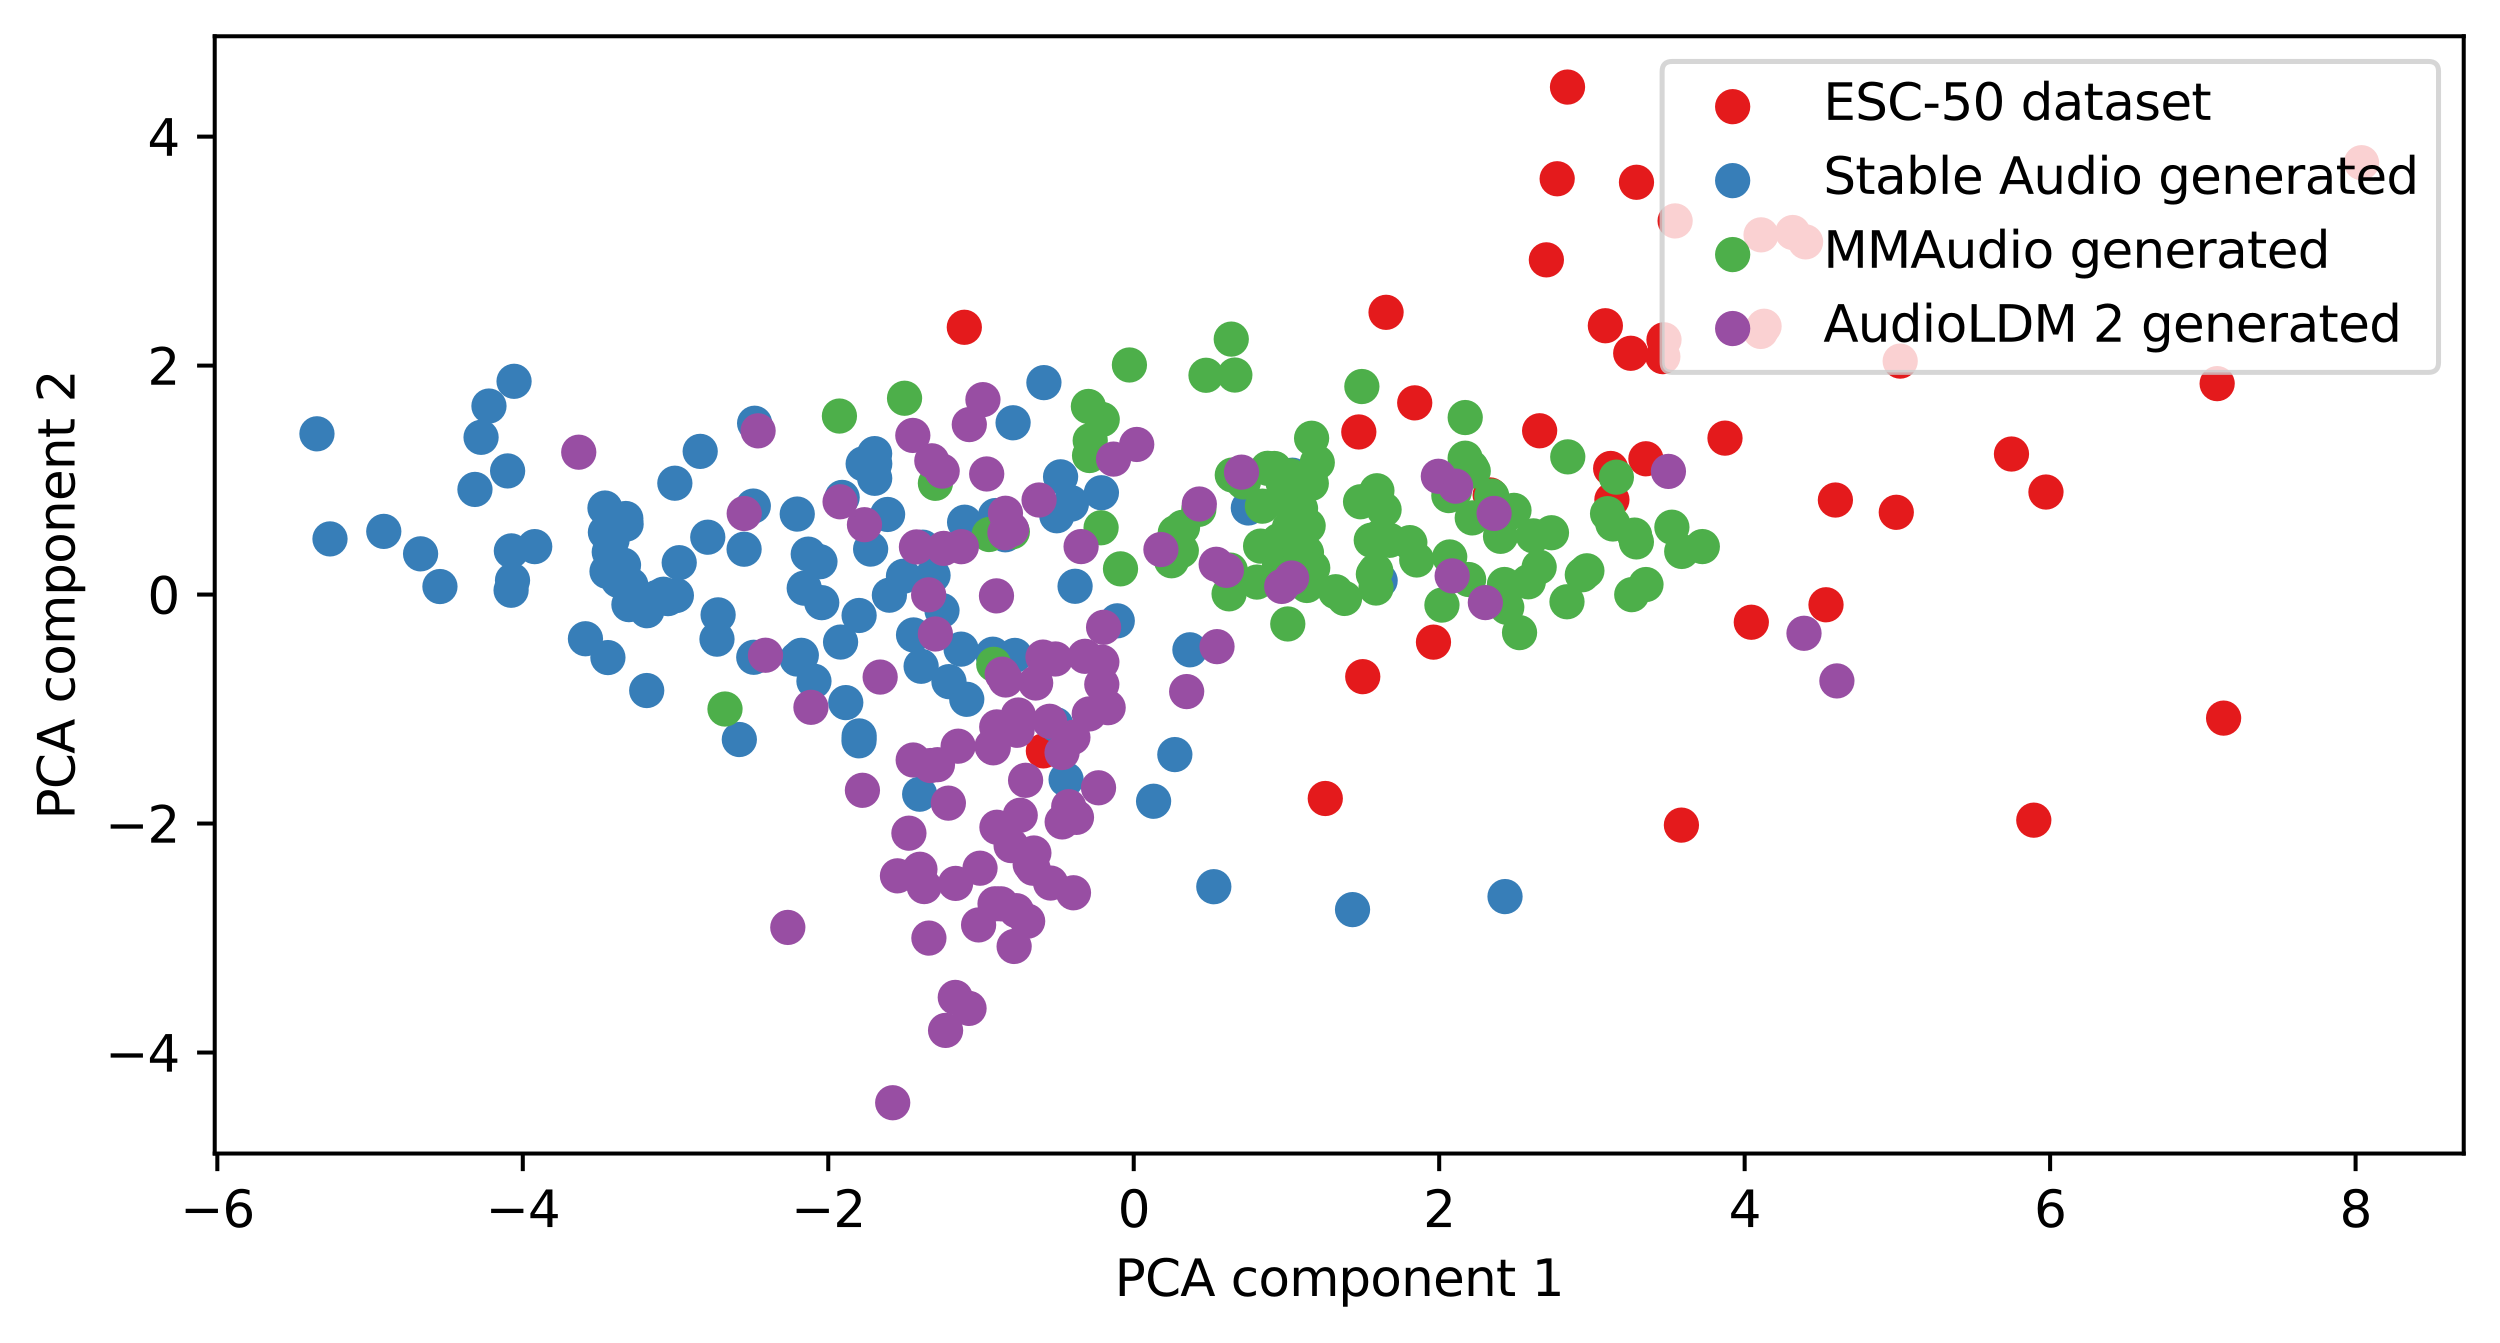 <?xml version="1.0" encoding="utf-8" standalone="no"?>
<!DOCTYPE svg PUBLIC "-//W3C//DTD SVG 1.1//EN"
  "http://www.w3.org/Graphics/SVG/1.1/DTD/svg11.dtd">
<svg xmlns:xlink="http://www.w3.org/1999/xlink" width="496.22pt" height="266.516pt" viewBox="0 0 496.22 266.516" xmlns="http://www.w3.org/2000/svg" version="1.1">
 <defs>
  <style type="text/css">*{stroke-linejoin: round; stroke-linecap: butt}</style>
 </defs>
 <g id="figure_1">
  <g id="patch_1">
   <path d="M 0 266.516 
L 496.22 266.516 
L 496.22 0 
L 0 0 
z
" style="fill: #ffffff"/>
  </g>
  <g id="axes_1">
   <g id="patch_2">
    <path d="M 42.62 228.96 
L 489.02 228.96 
L 489.02 7.2 
L 42.62 7.2 
z
" style="fill: #ffffff"/>
   </g>
   <g id="PathCollection_1">
    <defs>
     <path id="mb8f0012e7d" d="M 0 3 
C 0.796 3 1.559 2.684 2.121 2.121 
C 2.684 1.559 3 0.796 3 0 
C 3 -0.796 2.684 -1.559 2.121 -2.121 
C 1.559 -2.684 0.796 -3 0 -3 
C -0.796 -3 -1.559 -2.684 -2.121 -2.121 
C -2.684 -1.559 -3 -0.796 -3 0 
C -3 0.796 -2.684 1.559 -2.121 2.121 
C -1.559 2.684 -0.796 3 0 3 
z
" style="stroke: #e41a1c"/>
    </defs>
    <g clip-path="url(#pe6e026501a)">
     <use xlink:href="#mb8f0012e7d" x="319.944" y="99.189" style="fill: #e41a1c; stroke: #e41a1c"/>
     <use xlink:href="#mb8f0012e7d" x="324.821" y="36.179" style="fill: #e41a1c; stroke: #e41a1c"/>
     <use xlink:href="#mb8f0012e7d" x="309.079" y="35.483" style="fill: #e41a1c; stroke: #e41a1c"/>
     <use xlink:href="#mb8f0012e7d" x="311.131" y="17.28" style="fill: #e41a1c; stroke: #e41a1c"/>
     <use xlink:href="#mb8f0012e7d" x="305.598" y="85.502" style="fill: #e41a1c; stroke: #e41a1c"/>
     <use xlink:href="#mb8f0012e7d" x="332.49" y="43.849" style="fill: #e41a1c; stroke: #e41a1c"/>
     <use xlink:href="#mb8f0012e7d" x="333.74" y="163.775" style="fill: #e41a1c; stroke: #e41a1c"/>
     <use xlink:href="#mb8f0012e7d" x="191.405" y="64.962" style="fill: #e41a1c; stroke: #e41a1c"/>
     <use xlink:href="#mb8f0012e7d" x="349.482" y="65.787" style="fill: #e41a1c; stroke: #e41a1c"/>
     <use xlink:href="#mb8f0012e7d" x="295.782" y="98.24" style="fill: #e41a1c; stroke: #e41a1c"/>
     <use xlink:href="#mb8f0012e7d" x="350.146" y="64.756" style="fill: #e41a1c; stroke: #e41a1c"/>
     <use xlink:href="#mb8f0012e7d" x="326.692" y="91.062" style="fill: #e41a1c; stroke: #e41a1c"/>
     <use xlink:href="#mb8f0012e7d" x="323.678" y="70.122" style="fill: #e41a1c; stroke: #e41a1c"/>
     <use xlink:href="#mb8f0012e7d" x="330.056" y="70.792" style="fill: #e41a1c; stroke: #e41a1c"/>
     <use xlink:href="#mb8f0012e7d" x="330.281" y="67.449" style="fill: #e41a1c; stroke: #e41a1c"/>
     <use xlink:href="#mb8f0012e7d" x="318.645" y="64.655" style="fill: #e41a1c; stroke: #e41a1c"/>
     <use xlink:href="#mb8f0012e7d" x="347.613" y="123.507" style="fill: #e41a1c; stroke: #e41a1c"/>
     <use xlink:href="#mb8f0012e7d" x="342.391" y="86.964" style="fill: #e41a1c; stroke: #e41a1c"/>
     <use xlink:href="#mb8f0012e7d" x="362.441" y="120.038" style="fill: #e41a1c; stroke: #e41a1c"/>
     <use xlink:href="#mb8f0012e7d" x="364.303" y="99.25" style="fill: #e41a1c; stroke: #e41a1c"/>
     <use xlink:href="#mb8f0012e7d" x="441.358" y="142.537" style="fill: #e41a1c; stroke: #e41a1c"/>
     <use xlink:href="#mb8f0012e7d" x="376.39" y="101.684" style="fill: #e41a1c; stroke: #e41a1c"/>
     <use xlink:href="#mb8f0012e7d" x="403.682" y="162.793" style="fill: #e41a1c; stroke: #e41a1c"/>
     <use xlink:href="#mb8f0012e7d" x="399.254" y="90.119" style="fill: #e41a1c; stroke: #e41a1c"/>
     <use xlink:href="#mb8f0012e7d" x="319.697" y="92.984" style="fill: #e41a1c; stroke: #e41a1c"/>
     <use xlink:href="#mb8f0012e7d" x="284.527" y="127.458" style="fill: #e41a1c; stroke: #e41a1c"/>
     <use xlink:href="#mb8f0012e7d" x="468.729" y="32.294" style="fill: #e41a1c; stroke: #e41a1c"/>
     <use xlink:href="#mb8f0012e7d" x="377.165" y="71.674" style="fill: #e41a1c; stroke: #e41a1c"/>
     <use xlink:href="#mb8f0012e7d" x="263.053" y="158.491" style="fill: #e41a1c; stroke: #e41a1c"/>
     <use xlink:href="#mb8f0012e7d" x="269.707" y="85.739" style="fill: #e41a1c; stroke: #e41a1c"/>
     <use xlink:href="#mb8f0012e7d" x="306.936" y="51.578" style="fill: #e41a1c; stroke: #e41a1c"/>
     <use xlink:href="#mb8f0012e7d" x="275.115" y="61.992" style="fill: #e41a1c; stroke: #e41a1c"/>
     <use xlink:href="#mb8f0012e7d" x="207.098" y="149.043" style="fill: #e41a1c; stroke: #e41a1c"/>
     <use xlink:href="#mb8f0012e7d" x="280.805" y="79.964" style="fill: #e41a1c; stroke: #e41a1c"/>
     <use xlink:href="#mb8f0012e7d" x="358.383" y="48.011" style="fill: #e41a1c; stroke: #e41a1c"/>
     <use xlink:href="#mb8f0012e7d" x="406.098" y="97.664" style="fill: #e41a1c; stroke: #e41a1c"/>
     <use xlink:href="#mb8f0012e7d" x="440.077" y="76.146" style="fill: #e41a1c; stroke: #e41a1c"/>
     <use xlink:href="#mb8f0012e7d" x="349.548" y="46.616" style="fill: #e41a1c; stroke: #e41a1c"/>
     <use xlink:href="#mb8f0012e7d" x="355.834" y="46.15" style="fill: #e41a1c; stroke: #e41a1c"/>
     <use xlink:href="#mb8f0012e7d" x="270.489" y="134.308" style="fill: #e41a1c; stroke: #e41a1c"/>
    </g>
   </g>
   <g id="PathCollection_2">
    <defs>
     <path id="mdf8a944164" d="M 0 3 
C 0.796 3 1.559 2.684 2.121 2.121 
C 2.684 1.559 3 0.796 3 0 
C 3 -0.796 2.684 -1.559 2.121 -2.121 
C 1.559 -2.684 0.796 -3 0 -3 
C -0.796 -3 -1.559 -2.684 -2.121 -2.121 
C -2.684 -1.559 -3 -0.796 -3 0 
C -3 0.796 -2.684 1.559 -2.121 2.121 
C -1.559 2.684 -0.796 3 0 3 
z
" style="stroke: #377eb8"/>
    </defs>
    <g clip-path="url(#pe6e026501a)">
     <use xlink:href="#mdf8a944164" x="247.78" y="100.824" style="fill: #377eb8; stroke: #377eb8"/>
     <use xlink:href="#mdf8a944164" x="149.52" y="100.45" style="fill: #377eb8; stroke: #377eb8"/>
     <use xlink:href="#mdf8a944164" x="211.606" y="154.722" style="fill: #377eb8; stroke: #377eb8"/>
     <use xlink:href="#mdf8a944164" x="173.625" y="92.062" style="fill: #377eb8; stroke: #377eb8"/>
     <use xlink:href="#mdf8a944164" x="128.365" y="137.063" style="fill: #377eb8; stroke: #377eb8"/>
     <use xlink:href="#mdf8a944164" x="121.473" y="107.229" style="fill: #377eb8; stroke: #377eb8"/>
     <use xlink:href="#mdf8a944164" x="101.5" y="109.344" style="fill: #377eb8; stroke: #377eb8"/>
     <use xlink:href="#mdf8a944164" x="173.615" y="94.939" style="fill: #377eb8; stroke: #377eb8"/>
     <use xlink:href="#mdf8a944164" x="124.273" y="104.038" style="fill: #377eb8; stroke: #377eb8"/>
     <use xlink:href="#mdf8a944164" x="140.484" y="106.628" style="fill: #377eb8; stroke: #377eb8"/>
     <use xlink:href="#mdf8a944164" x="209.558" y="143.825" style="fill: #377eb8; stroke: #377eb8"/>
     <use xlink:href="#mdf8a944164" x="116.203" y="126.785" style="fill: #377eb8; stroke: #377eb8"/>
     <use xlink:href="#mdf8a944164" x="233.19" y="149.775" style="fill: #377eb8; stroke: #377eb8"/>
     <use xlink:href="#mdf8a944164" x="173.602" y="90.038" style="fill: #377eb8; stroke: #377eb8"/>
     <use xlink:href="#mdf8a944164" x="240.926" y="175.999" style="fill: #377eb8; stroke: #377eb8"/>
     <use xlink:href="#mdf8a944164" x="134.816" y="111.685" style="fill: #377eb8; stroke: #377eb8"/>
     <use xlink:href="#mdf8a944164" x="122.737" y="115.212" style="fill: #377eb8; stroke: #377eb8"/>
     <use xlink:href="#mdf8a944164" x="123.756" y="112.174" style="fill: #377eb8; stroke: #377eb8"/>
     <use xlink:href="#mdf8a944164" x="133.949" y="95.913" style="fill: #377eb8; stroke: #377eb8"/>
     <use xlink:href="#mdf8a944164" x="172.808" y="108.985" style="fill: #377eb8; stroke: #377eb8"/>
     <use xlink:href="#mdf8a944164" x="120.931" y="109.573" style="fill: #377eb8; stroke: #377eb8"/>
     <use xlink:href="#mdf8a944164" x="120.483" y="113.418" style="fill: #377eb8; stroke: #377eb8"/>
     <use xlink:href="#mdf8a944164" x="65.5" y="106.968" style="fill: #377eb8; stroke: #377eb8"/>
     <use xlink:href="#mdf8a944164" x="124.834" y="120.011" style="fill: #377eb8; stroke: #377eb8"/>
     <use xlink:href="#mdf8a944164" x="94.271" y="97.147" style="fill: #377eb8; stroke: #377eb8"/>
     <use xlink:href="#mdf8a944164" x="197.06" y="129.852" style="fill: #377eb8; stroke: #377eb8"/>
     <use xlink:href="#mdf8a944164" x="201.084" y="83.915" style="fill: #377eb8; stroke: #377eb8"/>
     <use xlink:href="#mdf8a944164" x="120.167" y="105.658" style="fill: #377eb8; stroke: #377eb8"/>
     <use xlink:href="#mdf8a944164" x="176.531" y="118.139" style="fill: #377eb8; stroke: #377eb8"/>
     <use xlink:href="#mdf8a944164" x="185.195" y="114.212" style="fill: #377eb8; stroke: #377eb8"/>
     <use xlink:href="#mdf8a944164" x="167.876" y="139.457" style="fill: #377eb8; stroke: #377eb8"/>
     <use xlink:href="#mdf8a944164" x="207.202" y="75.946" style="fill: #377eb8; stroke: #377eb8"/>
     <use xlink:href="#mdf8a944164" x="138.98" y="89.594" style="fill: #377eb8; stroke: #377eb8"/>
     <use xlink:href="#mdf8a944164" x="158.209" y="130.815" style="fill: #377eb8; stroke: #377eb8"/>
     <use xlink:href="#mdf8a944164" x="191.89" y="138.803" style="fill: #377eb8; stroke: #377eb8"/>
     <use xlink:href="#mdf8a944164" x="120.08" y="100.839" style="fill: #377eb8; stroke: #377eb8"/>
     <use xlink:href="#mdf8a944164" x="273.939" y="115.255" style="fill: #377eb8; stroke: #377eb8"/>
     <use xlink:href="#mdf8a944164" x="134.252" y="118.201" style="fill: #377eb8; stroke: #377eb8"/>
     <use xlink:href="#mdf8a944164" x="101.446" y="117.16" style="fill: #377eb8; stroke: #377eb8"/>
     <use xlink:href="#mdf8a944164" x="166.843" y="127.441" style="fill: #377eb8; stroke: #377eb8"/>
     <use xlink:href="#mdf8a944164" x="130.443" y="118.561" style="fill: #377eb8; stroke: #377eb8"/>
     <use xlink:href="#mdf8a944164" x="218.615" y="97.806" style="fill: #377eb8; stroke: #377eb8"/>
     <use xlink:href="#mdf8a944164" x="210.51" y="94.645" style="fill: #377eb8; stroke: #377eb8"/>
     <use xlink:href="#mdf8a944164" x="102.035" y="75.686" style="fill: #377eb8; stroke: #377eb8"/>
     <use xlink:href="#mdf8a944164" x="170.503" y="147.041" style="fill: #377eb8; stroke: #377eb8"/>
     <use xlink:href="#mdf8a944164" x="212.651" y="100.055" style="fill: #377eb8; stroke: #377eb8"/>
     <use xlink:href="#mdf8a944164" x="163.105" y="119.62" style="fill: #377eb8; stroke: #377eb8"/>
     <use xlink:href="#mdf8a944164" x="132.582" y="118.819" style="fill: #377eb8; stroke: #377eb8"/>
     <use xlink:href="#mdf8a944164" x="149.783" y="84.009" style="fill: #377eb8; stroke: #377eb8"/>
     <use xlink:href="#mdf8a944164" x="97.052" y="80.597" style="fill: #377eb8; stroke: #377eb8"/>
     <use xlink:href="#mdf8a944164" x="186.971" y="121.174" style="fill: #377eb8; stroke: #377eb8"/>
     <use xlink:href="#mdf8a944164" x="221.764" y="123.227" style="fill: #377eb8; stroke: #377eb8"/>
     <use xlink:href="#mdf8a944164" x="125.222" y="116.126" style="fill: #377eb8; stroke: #377eb8"/>
     <use xlink:href="#mdf8a944164" x="170.532" y="146.073" style="fill: #377eb8; stroke: #377eb8"/>
     <use xlink:href="#mdf8a944164" x="162.747" y="111.493" style="fill: #377eb8; stroke: #377eb8"/>
     <use xlink:href="#mdf8a944164" x="131.682" y="117.949" style="fill: #377eb8; stroke: #377eb8"/>
     <use xlink:href="#mdf8a944164" x="142.311" y="126.864" style="fill: #377eb8; stroke: #377eb8"/>
     <use xlink:href="#mdf8a944164" x="159.049" y="130.075" style="fill: #377eb8; stroke: #377eb8"/>
     <use xlink:href="#mdf8a944164" x="146.748" y="146.784" style="fill: #377eb8; stroke: #377eb8"/>
     <use xlink:href="#mdf8a944164" x="83.48" y="109.929" style="fill: #377eb8; stroke: #377eb8"/>
     <use xlink:href="#mdf8a944164" x="176.176" y="102.116" style="fill: #377eb8; stroke: #377eb8"/>
     <use xlink:href="#mdf8a944164" x="191.461" y="103.651" style="fill: #377eb8; stroke: #377eb8"/>
     <use xlink:href="#mdf8a944164" x="106.135" y="108.497" style="fill: #377eb8; stroke: #377eb8"/>
     <use xlink:href="#mdf8a944164" x="170.521" y="122.166" style="fill: #377eb8; stroke: #377eb8"/>
     <use xlink:href="#mdf8a944164" x="228.971" y="159.038" style="fill: #377eb8; stroke: #377eb8"/>
     <use xlink:href="#mdf8a944164" x="179.327" y="114.381" style="fill: #377eb8; stroke: #377eb8"/>
     <use xlink:href="#mdf8a944164" x="160.427" y="109.989" style="fill: #377eb8; stroke: #377eb8"/>
     <use xlink:href="#mdf8a944164" x="120.662" y="130.519" style="fill: #377eb8; stroke: #377eb8"/>
     <use xlink:href="#mdf8a944164" x="201.444" y="130.091" style="fill: #377eb8; stroke: #377eb8"/>
     <use xlink:href="#mdf8a944164" x="199.541" y="106.149" style="fill: #377eb8; stroke: #377eb8"/>
     <use xlink:href="#mdf8a944164" x="190.764" y="128.847" style="fill: #377eb8; stroke: #377eb8"/>
     <use xlink:href="#mdf8a944164" x="159.628" y="116.739" style="fill: #377eb8; stroke: #377eb8"/>
     <use xlink:href="#mdf8a944164" x="212.582" y="99.757" style="fill: #377eb8; stroke: #377eb8"/>
     <use xlink:href="#mdf8a944164" x="100.755" y="93.474" style="fill: #377eb8; stroke: #377eb8"/>
     <use xlink:href="#mdf8a944164" x="256.537" y="94.323" style="fill: #377eb8; stroke: #377eb8"/>
     <use xlink:href="#mdf8a944164" x="236.183" y="128.976" style="fill: #377eb8; stroke: #377eb8"/>
     <use xlink:href="#mdf8a944164" x="147.693" y="109.011" style="fill: #377eb8; stroke: #377eb8"/>
     <use xlink:href="#mdf8a944164" x="95.485" y="86.805" style="fill: #377eb8; stroke: #377eb8"/>
     <use xlink:href="#mdf8a944164" x="181.327" y="126.029" style="fill: #377eb8; stroke: #377eb8"/>
     <use xlink:href="#mdf8a944164" x="149.611" y="130.463" style="fill: #377eb8; stroke: #377eb8"/>
     <use xlink:href="#mdf8a944164" x="188.353" y="135.297" style="fill: #377eb8; stroke: #377eb8"/>
     <use xlink:href="#mdf8a944164" x="268.462" y="180.547" style="fill: #377eb8; stroke: #377eb8"/>
     <use xlink:href="#mdf8a944164" x="209.765" y="102.372" style="fill: #377eb8; stroke: #377eb8"/>
     <use xlink:href="#mdf8a944164" x="182.543" y="157.64" style="fill: #377eb8; stroke: #377eb8"/>
     <use xlink:href="#mdf8a944164" x="182.83" y="132.249" style="fill: #377eb8; stroke: #377eb8"/>
     <use xlink:href="#mdf8a944164" x="128.412" y="121.216" style="fill: #377eb8; stroke: #377eb8"/>
     <use xlink:href="#mdf8a944164" x="101.729" y="115.202" style="fill: #377eb8; stroke: #377eb8"/>
     <use xlink:href="#mdf8a944164" x="142.536" y="122.043" style="fill: #377eb8; stroke: #377eb8"/>
     <use xlink:href="#mdf8a944164" x="197.588" y="102.332" style="fill: #377eb8; stroke: #377eb8"/>
     <use xlink:href="#mdf8a944164" x="213.389" y="116.37" style="fill: #377eb8; stroke: #377eb8"/>
     <use xlink:href="#mdf8a944164" x="76.175" y="105.476" style="fill: #377eb8; stroke: #377eb8"/>
     <use xlink:href="#mdf8a944164" x="171.328" y="92.063" style="fill: #377eb8; stroke: #377eb8"/>
     <use xlink:href="#mdf8a944164" x="124.217" y="102.918" style="fill: #377eb8; stroke: #377eb8"/>
     <use xlink:href="#mdf8a944164" x="87.323" y="116.421" style="fill: #377eb8; stroke: #377eb8"/>
     <use xlink:href="#mdf8a944164" x="62.911" y="86.107" style="fill: #377eb8; stroke: #377eb8"/>
     <use xlink:href="#mdf8a944164" x="158.244" y="102.036" style="fill: #377eb8; stroke: #377eb8"/>
     <use xlink:href="#mdf8a944164" x="161.56" y="135.208" style="fill: #377eb8; stroke: #377eb8"/>
     <use xlink:href="#mdf8a944164" x="183.176" y="108.61" style="fill: #377eb8; stroke: #377eb8"/>
     <use xlink:href="#mdf8a944164" x="167.157" y="98.73" style="fill: #377eb8; stroke: #377eb8"/>
     <use xlink:href="#mdf8a944164" x="298.73" y="177.96" style="fill: #377eb8; stroke: #377eb8"/>
    </g>
   </g>
   <g id="PathCollection_3">
    <defs>
     <path id="mdca58bd8f3" d="M 0 3 
C 0.796 3 1.559 2.684 2.121 2.121 
C 2.684 1.559 3 0.796 3 0 
C 3 -0.796 2.684 -1.559 2.121 -2.121 
C 1.559 -2.684 0.796 -3 0 -3 
C -0.796 -3 -1.559 -2.684 -2.121 -2.121 
C -2.684 -1.559 -3 -0.796 -3 0 
C -3 0.796 -2.684 1.559 -2.121 2.121 
C -1.559 2.684 -0.796 3 0 3 
z
" style="stroke: #4daf4a"/>
    </defs>
    <g clip-path="url(#pe6e026501a)">
     <use xlink:href="#mdca58bd8f3" x="261.463" y="91.82" style="fill: #4daf4a; stroke: #4daf4a"/>
     <use xlink:href="#mdca58bd8f3" x="253.929" y="112.489" style="fill: #4daf4a; stroke: #4daf4a"/>
     <use xlink:href="#mdca58bd8f3" x="290.826" y="82.876" style="fill: #4daf4a; stroke: #4daf4a"/>
     <use xlink:href="#mdca58bd8f3" x="224.176" y="72.445" style="fill: #4daf4a; stroke: #4daf4a"/>
     <use xlink:href="#mdca58bd8f3" x="333.801" y="109.456" style="fill: #4daf4a; stroke: #4daf4a"/>
     <use xlink:href="#mdca58bd8f3" x="260.275" y="95.955" style="fill: #4daf4a; stroke: #4daf4a"/>
     <use xlink:href="#mdca58bd8f3" x="288.647" y="97.645" style="fill: #4daf4a; stroke: #4daf4a"/>
     <use xlink:href="#mdca58bd8f3" x="255.61" y="123.85" style="fill: #4daf4a; stroke: #4daf4a"/>
     <use xlink:href="#mdca58bd8f3" x="200.938" y="105.553" style="fill: #4daf4a; stroke: #4daf4a"/>
     <use xlink:href="#mdca58bd8f3" x="266.872" y="118.779" style="fill: #4daf4a; stroke: #4daf4a"/>
     <use xlink:href="#mdca58bd8f3" x="303.35" y="115.482" style="fill: #4daf4a; stroke: #4daf4a"/>
     <use xlink:href="#mdca58bd8f3" x="326.705" y="116.022" style="fill: #4daf4a; stroke: #4daf4a"/>
     <use xlink:href="#mdca58bd8f3" x="185.668" y="95.93" style="fill: #4daf4a; stroke: #4daf4a"/>
     <use xlink:href="#mdca58bd8f3" x="281.204" y="111.15" style="fill: #4daf4a; stroke: #4daf4a"/>
     <use xlink:href="#mdca58bd8f3" x="323.883" y="118.031" style="fill: #4daf4a; stroke: #4daf4a"/>
     <use xlink:href="#mdca58bd8f3" x="255.93" y="104.726" style="fill: #4daf4a; stroke: #4daf4a"/>
     <use xlink:href="#mdca58bd8f3" x="292.225" y="102.796" style="fill: #4daf4a; stroke: #4daf4a"/>
     <use xlink:href="#mdca58bd8f3" x="244.594" y="94.288" style="fill: #4daf4a; stroke: #4daf4a"/>
     <use xlink:href="#mdca58bd8f3" x="273.072" y="113.273" style="fill: #4daf4a; stroke: #4daf4a"/>
     <use xlink:href="#mdca58bd8f3" x="274.229" y="106.296" style="fill: #4daf4a; stroke: #4daf4a"/>
     <use xlink:href="#mdca58bd8f3" x="305.503" y="112.567" style="fill: #4daf4a; stroke: #4daf4a"/>
     <use xlink:href="#mdca58bd8f3" x="300.507" y="101.301" style="fill: #4daf4a; stroke: #4daf4a"/>
     <use xlink:href="#mdca58bd8f3" x="250.213" y="108.397" style="fill: #4daf4a; stroke: #4daf4a"/>
     <use xlink:href="#mdca58bd8f3" x="256.151" y="94.457" style="fill: #4daf4a; stroke: #4daf4a"/>
     <use xlink:href="#mdca58bd8f3" x="304.351" y="106.366" style="fill: #4daf4a; stroke: #4daf4a"/>
     <use xlink:href="#mdca58bd8f3" x="259.31" y="109.682" style="fill: #4daf4a; stroke: #4daf4a"/>
     <use xlink:href="#mdca58bd8f3" x="253.823" y="107.315" style="fill: #4daf4a; stroke: #4daf4a"/>
     <use xlink:href="#mdca58bd8f3" x="331.848" y="104.644" style="fill: #4daf4a; stroke: #4daf4a"/>
     <use xlink:href="#mdca58bd8f3" x="245.1" y="74.441" style="fill: #4daf4a; stroke: #4daf4a"/>
     <use xlink:href="#mdca58bd8f3" x="275.809" y="107.247" style="fill: #4daf4a; stroke: #4daf4a"/>
     <use xlink:href="#mdca58bd8f3" x="233.281" y="105.728" style="fill: #4daf4a; stroke: #4daf4a"/>
     <use xlink:href="#mdca58bd8f3" x="299.071" y="120.546" style="fill: #4daf4a; stroke: #4daf4a"/>
     <use xlink:href="#mdca58bd8f3" x="218.776" y="83.262" style="fill: #4daf4a; stroke: #4daf4a"/>
     <use xlink:href="#mdca58bd8f3" x="311.181" y="90.682" style="fill: #4daf4a; stroke: #4daf4a"/>
     <use xlink:href="#mdca58bd8f3" x="166.615" y="82.581" style="fill: #4daf4a; stroke: #4daf4a"/>
     <use xlink:href="#mdca58bd8f3" x="218.551" y="104.753" style="fill: #4daf4a; stroke: #4daf4a"/>
     <use xlink:href="#mdca58bd8f3" x="298.612" y="116.016" style="fill: #4daf4a; stroke: #4daf4a"/>
     <use xlink:href="#mdca58bd8f3" x="216.395" y="87.453" style="fill: #4daf4a; stroke: #4daf4a"/>
     <use xlink:href="#mdca58bd8f3" x="337.89" y="108.489" style="fill: #4daf4a; stroke: #4daf4a"/>
     <use xlink:href="#mdca58bd8f3" x="256.216" y="98.049" style="fill: #4daf4a; stroke: #4daf4a"/>
     <use xlink:href="#mdca58bd8f3" x="258.138" y="100.957" style="fill: #4daf4a; stroke: #4daf4a"/>
     <use xlink:href="#mdca58bd8f3" x="243.958" y="117.872" style="fill: #4daf4a; stroke: #4daf4a"/>
     <use xlink:href="#mdca58bd8f3" x="254.707" y="95.949" style="fill: #4daf4a; stroke: #4daf4a"/>
     <use xlink:href="#mdca58bd8f3" x="253.502" y="109.562" style="fill: #4daf4a; stroke: #4daf4a"/>
     <use xlink:href="#mdca58bd8f3" x="143.903" y="140.733" style="fill: #4daf4a; stroke: #4daf4a"/>
     <use xlink:href="#mdca58bd8f3" x="216.032" y="80.675" style="fill: #4daf4a; stroke: #4daf4a"/>
     <use xlink:href="#mdca58bd8f3" x="291.506" y="115.026" style="fill: #4daf4a; stroke: #4daf4a"/>
     <use xlink:href="#mdca58bd8f3" x="258.19" y="103.135" style="fill: #4daf4a; stroke: #4daf4a"/>
     <use xlink:href="#mdca58bd8f3" x="270.313" y="76.72" style="fill: #4daf4a; stroke: #4daf4a"/>
     <use xlink:href="#mdca58bd8f3" x="250.569" y="100.467" style="fill: #4daf4a; stroke: #4daf4a"/>
     <use xlink:href="#mdca58bd8f3" x="196.339" y="106.093" style="fill: #4daf4a; stroke: #4daf4a"/>
     <use xlink:href="#mdca58bd8f3" x="234.473" y="109.306" style="fill: #4daf4a; stroke: #4daf4a"/>
     <use xlink:href="#mdca58bd8f3" x="179.54" y="79.048" style="fill: #4daf4a; stroke: #4daf4a"/>
     <use xlink:href="#mdca58bd8f3" x="256.782" y="101.14" style="fill: #4daf4a; stroke: #4daf4a"/>
     <use xlink:href="#mdca58bd8f3" x="272.18" y="107.225" style="fill: #4daf4a; stroke: #4daf4a"/>
     <use xlink:href="#mdca58bd8f3" x="259.645" y="104.381" style="fill: #4daf4a; stroke: #4daf4a"/>
     <use xlink:href="#mdca58bd8f3" x="320.83" y="94.713" style="fill: #4daf4a; stroke: #4daf4a"/>
     <use xlink:href="#mdca58bd8f3" x="260.337" y="86.988" style="fill: #4daf4a; stroke: #4daf4a"/>
     <use xlink:href="#mdca58bd8f3" x="252.945" y="92.989" style="fill: #4daf4a; stroke: #4daf4a"/>
     <use xlink:href="#mdca58bd8f3" x="249.477" y="115.535" style="fill: #4daf4a; stroke: #4daf4a"/>
     <use xlink:href="#mdca58bd8f3" x="292.012" y="92.767" style="fill: #4daf4a; stroke: #4daf4a"/>
     <use xlink:href="#mdca58bd8f3" x="246.804" y="95.666" style="fill: #4daf4a; stroke: #4daf4a"/>
     <use xlink:href="#mdca58bd8f3" x="292.419" y="93.501" style="fill: #4daf4a; stroke: #4daf4a"/>
     <use xlink:href="#mdca58bd8f3" x="244.202" y="113.158" style="fill: #4daf4a; stroke: #4daf4a"/>
     <use xlink:href="#mdca58bd8f3" x="324.447" y="106.209" style="fill: #4daf4a; stroke: #4daf4a"/>
     <use xlink:href="#mdca58bd8f3" x="287.748" y="110.548" style="fill: #4daf4a; stroke: #4daf4a"/>
     <use xlink:href="#mdca58bd8f3" x="222.407" y="112.911" style="fill: #4daf4a; stroke: #4daf4a"/>
     <use xlink:href="#mdca58bd8f3" x="234.719" y="104.672" style="fill: #4daf4a; stroke: #4daf4a"/>
     <use xlink:href="#mdca58bd8f3" x="299.789" y="101.744" style="fill: #4daf4a; stroke: #4daf4a"/>
     <use xlink:href="#mdca58bd8f3" x="270.054" y="99.591" style="fill: #4daf4a; stroke: #4daf4a"/>
     <use xlink:href="#mdca58bd8f3" x="232.531" y="111.304" style="fill: #4daf4a; stroke: #4daf4a"/>
     <use xlink:href="#mdca58bd8f3" x="256.253" y="109.189" style="fill: #4daf4a; stroke: #4daf4a"/>
     <use xlink:href="#mdca58bd8f3" x="273.3" y="97.407" style="fill: #4daf4a; stroke: #4daf4a"/>
     <use xlink:href="#mdca58bd8f3" x="265.112" y="117.449" style="fill: #4daf4a; stroke: #4daf4a"/>
     <use xlink:href="#mdca58bd8f3" x="279.832" y="107.704" style="fill: #4daf4a; stroke: #4daf4a"/>
     <use xlink:href="#mdca58bd8f3" x="244.39" y="67.31" style="fill: #4daf4a; stroke: #4daf4a"/>
     <use xlink:href="#mdca58bd8f3" x="272.598" y="113.976" style="fill: #4daf4a; stroke: #4daf4a"/>
     <use xlink:href="#mdca58bd8f3" x="286.206" y="120.101" style="fill: #4daf4a; stroke: #4daf4a"/>
     <use xlink:href="#mdca58bd8f3" x="324.803" y="107.565" style="fill: #4daf4a; stroke: #4daf4a"/>
     <use xlink:href="#mdca58bd8f3" x="290.815" y="90.946" style="fill: #4daf4a; stroke: #4daf4a"/>
     <use xlink:href="#mdca58bd8f3" x="237.951" y="101.103" style="fill: #4daf4a; stroke: #4daf4a"/>
     <use xlink:href="#mdca58bd8f3" x="311.026" y="119.444" style="fill: #4daf4a; stroke: #4daf4a"/>
     <use xlink:href="#mdca58bd8f3" x="259.396" y="116.212" style="fill: #4daf4a; stroke: #4daf4a"/>
     <use xlink:href="#mdca58bd8f3" x="314.07" y="114.079" style="fill: #4daf4a; stroke: #4daf4a"/>
     <use xlink:href="#mdca58bd8f3" x="260.561" y="112.737" style="fill: #4daf4a; stroke: #4daf4a"/>
     <use xlink:href="#mdca58bd8f3" x="287.579" y="98.364" style="fill: #4daf4a; stroke: #4daf4a"/>
     <use xlink:href="#mdca58bd8f3" x="314.979" y="113.296" style="fill: #4daf4a; stroke: #4daf4a"/>
     <use xlink:href="#mdca58bd8f3" x="216.262" y="90.415" style="fill: #4daf4a; stroke: #4daf4a"/>
     <use xlink:href="#mdca58bd8f3" x="307.947" y="105.741" style="fill: #4daf4a; stroke: #4daf4a"/>
     <use xlink:href="#mdca58bd8f3" x="197.246" y="131.862" style="fill: #4daf4a; stroke: #4daf4a"/>
     <use xlink:href="#mdca58bd8f3" x="297.838" y="106.455" style="fill: #4daf4a; stroke: #4daf4a"/>
     <use xlink:href="#mdca58bd8f3" x="251.616" y="92.958" style="fill: #4daf4a; stroke: #4daf4a"/>
     <use xlink:href="#mdca58bd8f3" x="301.612" y="125.566" style="fill: #4daf4a; stroke: #4daf4a"/>
     <use xlink:href="#mdca58bd8f3" x="319.082" y="101.953" style="fill: #4daf4a; stroke: #4daf4a"/>
     <use xlink:href="#mdca58bd8f3" x="273.118" y="116.718" style="fill: #4daf4a; stroke: #4daf4a"/>
     <use xlink:href="#mdca58bd8f3" x="296.098" y="98.471" style="fill: #4daf4a; stroke: #4daf4a"/>
     <use xlink:href="#mdca58bd8f3" x="258.048" y="109.228" style="fill: #4daf4a; stroke: #4daf4a"/>
     <use xlink:href="#mdca58bd8f3" x="274.723" y="101.162" style="fill: #4daf4a; stroke: #4daf4a"/>
     <use xlink:href="#mdca58bd8f3" x="320.136" y="104.005" style="fill: #4daf4a; stroke: #4daf4a"/>
     <use xlink:href="#mdca58bd8f3" x="239.377" y="74.488" style="fill: #4daf4a; stroke: #4daf4a"/>
    </g>
   </g>
   <g id="PathCollection_4">
    <defs>
     <path id="m242e0dd7f5" d="M 0 3 
C 0.796 3 1.559 2.684 2.121 2.121 
C 2.684 1.559 3 0.796 3 0 
C 3 -0.796 2.684 -1.559 2.121 -2.121 
C 1.559 -2.684 0.796 -3 0 -3 
C -0.796 -3 -1.559 -2.684 -2.121 -2.121 
C -2.684 -1.559 -3 -0.796 -3 0 
C -3 0.796 -2.684 1.559 -2.121 2.121 
C -1.559 2.684 -0.796 3 0 3 
z
" style="stroke: #984ea3"/>
    </defs>
    <g clip-path="url(#pe6e026501a)">
     <use xlink:href="#m242e0dd7f5" x="238.05" y="100.041" style="fill: #984ea3; stroke: #984ea3"/>
     <use xlink:href="#m242e0dd7f5" x="181.183" y="86.428" style="fill: #984ea3; stroke: #984ea3"/>
     <use xlink:href="#m242e0dd7f5" x="197.876" y="164.2" style="fill: #984ea3; stroke: #984ea3"/>
     <use xlink:href="#m242e0dd7f5" x="166.745" y="99.596" style="fill: #984ea3; stroke: #984ea3"/>
     <use xlink:href="#m242e0dd7f5" x="197.84" y="144.284" style="fill: #984ea3; stroke: #984ea3"/>
     <use xlink:href="#m242e0dd7f5" x="200.692" y="167.838" style="fill: #984ea3; stroke: #984ea3"/>
     <use xlink:href="#m242e0dd7f5" x="200.777" y="105.075" style="fill: #984ea3; stroke: #984ea3"/>
     <use xlink:href="#m242e0dd7f5" x="177.19" y="218.88" style="fill: #984ea3; stroke: #984ea3"/>
     <use xlink:href="#m242e0dd7f5" x="201.292" y="187.856" style="fill: #984ea3; stroke: #984ea3"/>
     <use xlink:href="#m242e0dd7f5" x="184.956" y="91.465" style="fill: #984ea3; stroke: #984ea3"/>
     <use xlink:href="#m242e0dd7f5" x="210.806" y="149.365" style="fill: #984ea3; stroke: #984ea3"/>
     <use xlink:href="#m242e0dd7f5" x="214.584" y="108.489" style="fill: #984ea3; stroke: #984ea3"/>
     <use xlink:href="#m242e0dd7f5" x="181.903" y="108.56" style="fill: #984ea3; stroke: #984ea3"/>
     <use xlink:href="#m242e0dd7f5" x="208.331" y="143.167" style="fill: #984ea3; stroke: #984ea3"/>
     <use xlink:href="#m242e0dd7f5" x="331.161" y="93.569" style="fill: #984ea3; stroke: #984ea3"/>
     <use xlink:href="#m242e0dd7f5" x="205.213" y="169.311" style="fill: #984ea3; stroke: #984ea3"/>
     <use xlink:href="#m242e0dd7f5" x="213.667" y="162.239" style="fill: #984ea3; stroke: #984ea3"/>
     <use xlink:href="#m242e0dd7f5" x="171.585" y="104.147" style="fill: #984ea3; stroke: #984ea3"/>
     <use xlink:href="#m242e0dd7f5" x="184.323" y="118.07" style="fill: #984ea3; stroke: #984ea3"/>
     <use xlink:href="#m242e0dd7f5" x="194.522" y="172.329" style="fill: #984ea3; stroke: #984ea3"/>
     <use xlink:href="#m242e0dd7f5" x="212.96" y="146.357" style="fill: #984ea3; stroke: #984ea3"/>
     <use xlink:href="#m242e0dd7f5" x="156.369" y="184.083" style="fill: #984ea3; stroke: #984ea3"/>
     <use xlink:href="#m242e0dd7f5" x="218.045" y="156.368" style="fill: #984ea3; stroke: #984ea3"/>
     <use xlink:href="#m242e0dd7f5" x="205.032" y="172.329" style="fill: #984ea3; stroke: #984ea3"/>
     <use xlink:href="#m242e0dd7f5" x="206.242" y="99.245" style="fill: #984ea3; stroke: #984ea3"/>
     <use xlink:href="#m242e0dd7f5" x="254.405" y="116.399" style="fill: #984ea3; stroke: #984ea3"/>
     <use xlink:href="#m242e0dd7f5" x="199.608" y="134.973" style="fill: #984ea3; stroke: #984ea3"/>
     <use xlink:href="#m242e0dd7f5" x="215.351" y="130.271" style="fill: #984ea3; stroke: #984ea3"/>
     <use xlink:href="#m242e0dd7f5" x="189.672" y="175.346" style="fill: #984ea3; stroke: #984ea3"/>
     <use xlink:href="#m242e0dd7f5" x="202.502" y="161.819" style="fill: #984ea3; stroke: #984ea3"/>
     <use xlink:href="#m242e0dd7f5" x="203.567" y="154.881" style="fill: #984ea3; stroke: #984ea3"/>
     <use xlink:href="#m242e0dd7f5" x="197.501" y="179.392" style="fill: #984ea3; stroke: #984ea3"/>
     <use xlink:href="#m242e0dd7f5" x="358.072" y="125.7" style="fill: #984ea3; stroke: #984ea3"/>
     <use xlink:href="#m242e0dd7f5" x="203.975" y="182.843" style="fill: #984ea3; stroke: #984ea3"/>
     <use xlink:href="#m242e0dd7f5" x="288.234" y="114.308" style="fill: #984ea3; stroke: #984ea3"/>
     <use xlink:href="#m242e0dd7f5" x="210.828" y="163.142" style="fill: #984ea3; stroke: #984ea3"/>
     <use xlink:href="#m242e0dd7f5" x="198.924" y="133.817" style="fill: #984ea3; stroke: #984ea3"/>
     <use xlink:href="#m242e0dd7f5" x="218.693" y="135.842" style="fill: #984ea3; stroke: #984ea3"/>
     <use xlink:href="#m242e0dd7f5" x="246.427" y="93.715" style="fill: #984ea3; stroke: #984ea3"/>
     <use xlink:href="#m242e0dd7f5" x="199.467" y="105.747" style="fill: #984ea3; stroke: #984ea3"/>
     <use xlink:href="#m242e0dd7f5" x="209.492" y="130.798" style="fill: #984ea3; stroke: #984ea3"/>
     <use xlink:href="#m242e0dd7f5" x="285.492" y="94.536" style="fill: #984ea3; stroke: #984ea3"/>
     <use xlink:href="#m242e0dd7f5" x="192.343" y="200.154" style="fill: #984ea3; stroke: #984ea3"/>
     <use xlink:href="#m242e0dd7f5" x="195.85" y="94.077" style="fill: #984ea3; stroke: #984ea3"/>
     <use xlink:href="#m242e0dd7f5" x="187.006" y="93.509" style="fill: #984ea3; stroke: #984ea3"/>
     <use xlink:href="#m242e0dd7f5" x="241.398" y="112.005" style="fill: #984ea3; stroke: #984ea3"/>
     <use xlink:href="#m242e0dd7f5" x="213.071" y="177.203" style="fill: #984ea3; stroke: #984ea3"/>
     <use xlink:href="#m242e0dd7f5" x="243.426" y="113.213" style="fill: #984ea3; stroke: #984ea3"/>
     <use xlink:href="#m242e0dd7f5" x="199.568" y="101.877" style="fill: #984ea3; stroke: #984ea3"/>
     <use xlink:href="#m242e0dd7f5" x="221.024" y="91.126" style="fill: #984ea3; stroke: #984ea3"/>
     <use xlink:href="#m242e0dd7f5" x="190.179" y="148.109" style="fill: #984ea3; stroke: #984ea3"/>
     <use xlink:href="#m242e0dd7f5" x="185.661" y="125.836" style="fill: #984ea3; stroke: #984ea3"/>
     <use xlink:href="#m242e0dd7f5" x="188.238" y="159.414" style="fill: #984ea3; stroke: #984ea3"/>
     <use xlink:href="#m242e0dd7f5" x="184.374" y="186.199" style="fill: #984ea3; stroke: #984ea3"/>
     <use xlink:href="#m242e0dd7f5" x="150.472" y="85.515" style="fill: #984ea3; stroke: #984ea3"/>
     <use xlink:href="#m242e0dd7f5" x="219.953" y="140.464" style="fill: #984ea3; stroke: #984ea3"/>
     <use xlink:href="#m242e0dd7f5" x="197.789" y="118.273" style="fill: #984ea3; stroke: #984ea3"/>
     <use xlink:href="#m242e0dd7f5" x="174.701" y="134.39" style="fill: #984ea3; stroke: #984ea3"/>
     <use xlink:href="#m242e0dd7f5" x="114.874" y="89.756" style="fill: #984ea3; stroke: #984ea3"/>
     <use xlink:href="#m242e0dd7f5" x="184.688" y="151.949" style="fill: #984ea3; stroke: #984ea3"/>
     <use xlink:href="#m242e0dd7f5" x="256.366" y="114.731" style="fill: #984ea3; stroke: #984ea3"/>
     <use xlink:href="#m242e0dd7f5" x="208.534" y="175.275" style="fill: #984ea3; stroke: #984ea3"/>
     <use xlink:href="#m242e0dd7f5" x="212.129" y="160.109" style="fill: #984ea3; stroke: #984ea3"/>
     <use xlink:href="#m242e0dd7f5" x="207.017" y="130.424" style="fill: #984ea3; stroke: #984ea3"/>
     <use xlink:href="#m242e0dd7f5" x="189.612" y="197.975" style="fill: #984ea3; stroke: #984ea3"/>
     <use xlink:href="#m242e0dd7f5" x="241.562" y="128.351" style="fill: #984ea3; stroke: #984ea3"/>
     <use xlink:href="#m242e0dd7f5" x="235.537" y="137.271" style="fill: #984ea3; stroke: #984ea3"/>
     <use xlink:href="#m242e0dd7f5" x="192.393" y="84.274" style="fill: #984ea3; stroke: #984ea3"/>
     <use xlink:href="#m242e0dd7f5" x="187.315" y="108.853" style="fill: #984ea3; stroke: #984ea3"/>
     <use xlink:href="#m242e0dd7f5" x="195.099" y="79.324" style="fill: #984ea3; stroke: #984ea3"/>
     <use xlink:href="#m242e0dd7f5" x="296.561" y="101.908" style="fill: #984ea3; stroke: #984ea3"/>
     <use xlink:href="#m242e0dd7f5" x="187.685" y="204.524" style="fill: #984ea3; stroke: #984ea3"/>
     <use xlink:href="#m242e0dd7f5" x="230.43" y="109.075" style="fill: #984ea3; stroke: #984ea3"/>
     <use xlink:href="#m242e0dd7f5" x="186.074" y="151.781" style="fill: #984ea3; stroke: #984ea3"/>
     <use xlink:href="#m242e0dd7f5" x="198.69" y="179.399" style="fill: #984ea3; stroke: #984ea3"/>
     <use xlink:href="#m242e0dd7f5" x="147.718" y="101.92" style="fill: #984ea3; stroke: #984ea3"/>
     <use xlink:href="#m242e0dd7f5" x="225.627" y="88.221" style="fill: #984ea3; stroke: #984ea3"/>
     <use xlink:href="#m242e0dd7f5" x="294.825" y="119.606" style="fill: #984ea3; stroke: #984ea3"/>
     <use xlink:href="#m242e0dd7f5" x="202.122" y="141.921" style="fill: #984ea3; stroke: #984ea3"/>
     <use xlink:href="#m242e0dd7f5" x="151.936" y="130.058" style="fill: #984ea3; stroke: #984ea3"/>
     <use xlink:href="#m242e0dd7f5" x="288.919" y="96.496" style="fill: #984ea3; stroke: #984ea3"/>
     <use xlink:href="#m242e0dd7f5" x="180.408" y="165.377" style="fill: #984ea3; stroke: #984ea3"/>
     <use xlink:href="#m242e0dd7f5" x="205.565" y="135.571" style="fill: #984ea3; stroke: #984ea3"/>
     <use xlink:href="#m242e0dd7f5" x="171.18" y="156.865" style="fill: #984ea3; stroke: #984ea3"/>
     <use xlink:href="#m242e0dd7f5" x="201.741" y="180.759" style="fill: #984ea3; stroke: #984ea3"/>
     <use xlink:href="#m242e0dd7f5" x="196.907" y="148.135" style="fill: #984ea3; stroke: #984ea3"/>
     <use xlink:href="#m242e0dd7f5" x="216.203" y="141.707" style="fill: #984ea3; stroke: #984ea3"/>
     <use xlink:href="#m242e0dd7f5" x="183.44" y="175.972" style="fill: #984ea3; stroke: #984ea3"/>
     <use xlink:href="#m242e0dd7f5" x="182.597" y="172.538" style="fill: #984ea3; stroke: #984ea3"/>
     <use xlink:href="#m242e0dd7f5" x="201.875" y="144.951" style="fill: #984ea3; stroke: #984ea3"/>
     <use xlink:href="#m242e0dd7f5" x="197.148" y="148.434" style="fill: #984ea3; stroke: #984ea3"/>
     <use xlink:href="#m242e0dd7f5" x="190.821" y="108.509" style="fill: #984ea3; stroke: #984ea3"/>
     <use xlink:href="#m242e0dd7f5" x="204.48" y="171.565" style="fill: #984ea3; stroke: #984ea3"/>
     <use xlink:href="#m242e0dd7f5" x="178.134" y="173.842" style="fill: #984ea3; stroke: #984ea3"/>
     <use xlink:href="#m242e0dd7f5" x="194.239" y="183.589" style="fill: #984ea3; stroke: #984ea3"/>
     <use xlink:href="#m242e0dd7f5" x="219.049" y="124.513" style="fill: #984ea3; stroke: #984ea3"/>
     <use xlink:href="#m242e0dd7f5" x="218.702" y="131.414" style="fill: #984ea3; stroke: #984ea3"/>
     <use xlink:href="#m242e0dd7f5" x="160.962" y="140.393" style="fill: #984ea3; stroke: #984ea3"/>
     <use xlink:href="#m242e0dd7f5" x="364.6" y="135.155" style="fill: #984ea3; stroke: #984ea3"/>
     <use xlink:href="#m242e0dd7f5" x="181.256" y="150.851" style="fill: #984ea3; stroke: #984ea3"/>
    </g>
   </g>
   <g id="matplotlib.axis_1">
    <g id="xtick_1">
     <g id="line2d_1">
      <defs>
       <path id="m12219d86f2" d="M 0 0 
L 0 3.5 
" style="stroke: #000000; stroke-width: 0.8"/>
      </defs>
      <g>
       <use xlink:href="#m12219d86f2" x="43.137" y="228.96" style="stroke: #000000; stroke-width: 0.8"/>
      </g>
     </g>
     <g id="text_1">
      <!-- −6 -->
      <g transform="translate(35.766 243.558) scale(0.1 -0.1)">
       <defs>
        <path id="DejaVuSans-2212" d="M 678 2272 
L 4684 2272 
L 4684 1741 
L 678 1741 
L 678 2272 
z
" transform="scale(0.016)"/>
        <path id="DejaVuSans-36" d="M 2113 2584 
Q 1688 2584 1439 2293 
Q 1191 2003 1191 1497 
Q 1191 994 1439 701 
Q 1688 409 2113 409 
Q 2538 409 2786 701 
Q 3034 994 3034 1497 
Q 3034 2003 2786 2293 
Q 2538 2584 2113 2584 
z
M 3366 4563 
L 3366 3988 
Q 3128 4100 2886 4159 
Q 2644 4219 2406 4219 
Q 1781 4219 1451 3797 
Q 1122 3375 1075 2522 
Q 1259 2794 1537 2939 
Q 1816 3084 2150 3084 
Q 2853 3084 3261 2657 
Q 3669 2231 3669 1497 
Q 3669 778 3244 343 
Q 2819 -91 2113 -91 
Q 1303 -91 875 529 
Q 447 1150 447 2328 
Q 447 3434 972 4092 
Q 1497 4750 2381 4750 
Q 2619 4750 2861 4703 
Q 3103 4656 3366 4563 
z
" transform="scale(0.016)"/>
       </defs>
       <use xlink:href="#DejaVuSans-2212"/>
       <use xlink:href="#DejaVuSans-36" transform="translate(83.789 0)"/>
      </g>
     </g>
    </g>
    <g id="xtick_2">
     <g id="line2d_2">
      <g>
       <use xlink:href="#m12219d86f2" x="103.768" y="228.96" style="stroke: #000000; stroke-width: 0.8"/>
      </g>
     </g>
     <g id="text_2">
      <!-- −4 -->
      <g transform="translate(96.397 243.558) scale(0.1 -0.1)">
       <defs>
        <path id="DejaVuSans-34" d="M 2419 4116 
L 825 1625 
L 2419 1625 
L 2419 4116 
z
M 2253 4666 
L 3047 4666 
L 3047 1625 
L 3713 1625 
L 3713 1100 
L 3047 1100 
L 3047 0 
L 2419 0 
L 2419 1100 
L 313 1100 
L 313 1709 
L 2253 4666 
z
" transform="scale(0.016)"/>
       </defs>
       <use xlink:href="#DejaVuSans-2212"/>
       <use xlink:href="#DejaVuSans-34" transform="translate(83.789 0)"/>
      </g>
     </g>
    </g>
    <g id="xtick_3">
     <g id="line2d_3">
      <g>
       <use xlink:href="#m12219d86f2" x="164.4" y="228.96" style="stroke: #000000; stroke-width: 0.8"/>
      </g>
     </g>
     <g id="text_3">
      <!-- −2 -->
      <g transform="translate(157.029 243.558) scale(0.1 -0.1)">
       <defs>
        <path id="DejaVuSans-32" d="M 1228 531 
L 3431 531 
L 3431 0 
L 469 0 
L 469 531 
Q 828 903 1448 1529 
Q 2069 2156 2228 2338 
Q 2531 2678 2651 2914 
Q 2772 3150 2772 3378 
Q 2772 3750 2511 3984 
Q 2250 4219 1831 4219 
Q 1534 4219 1204 4116 
Q 875 4013 500 3803 
L 500 4441 
Q 881 4594 1212 4672 
Q 1544 4750 1819 4750 
Q 2544 4750 2975 4387 
Q 3406 4025 3406 3419 
Q 3406 3131 3298 2873 
Q 3191 2616 2906 2266 
Q 2828 2175 2409 1742 
Q 1991 1309 1228 531 
z
" transform="scale(0.016)"/>
       </defs>
       <use xlink:href="#DejaVuSans-2212"/>
       <use xlink:href="#DejaVuSans-32" transform="translate(83.789 0)"/>
      </g>
     </g>
    </g>
    <g id="xtick_4">
     <g id="line2d_4">
      <g>
       <use xlink:href="#m12219d86f2" x="225.031" y="228.96" style="stroke: #000000; stroke-width: 0.8"/>
      </g>
     </g>
     <g id="text_4">
      <!-- 0 -->
      <g transform="translate(221.85 243.558) scale(0.1 -0.1)">
       <defs>
        <path id="DejaVuSans-30" d="M 2034 4250 
Q 1547 4250 1301 3770 
Q 1056 3291 1056 2328 
Q 1056 1369 1301 889 
Q 1547 409 2034 409 
Q 2525 409 2770 889 
Q 3016 1369 3016 2328 
Q 3016 3291 2770 3770 
Q 2525 4250 2034 4250 
z
M 2034 4750 
Q 2819 4750 3233 4129 
Q 3647 3509 3647 2328 
Q 3647 1150 3233 529 
Q 2819 -91 2034 -91 
Q 1250 -91 836 529 
Q 422 1150 422 2328 
Q 422 3509 836 4129 
Q 1250 4750 2034 4750 
z
" transform="scale(0.016)"/>
       </defs>
       <use xlink:href="#DejaVuSans-30"/>
      </g>
     </g>
    </g>
    <g id="xtick_5">
     <g id="line2d_5">
      <g>
       <use xlink:href="#m12219d86f2" x="285.662" y="228.96" style="stroke: #000000; stroke-width: 0.8"/>
      </g>
     </g>
     <g id="text_5">
      <!-- 2 -->
      <g transform="translate(282.481 243.558) scale(0.1 -0.1)">
       <use xlink:href="#DejaVuSans-32"/>
      </g>
     </g>
    </g>
    <g id="xtick_6">
     <g id="line2d_6">
      <g>
       <use xlink:href="#m12219d86f2" x="346.293" y="228.96" style="stroke: #000000; stroke-width: 0.8"/>
      </g>
     </g>
     <g id="text_6">
      <!-- 4 -->
      <g transform="translate(343.112 243.558) scale(0.1 -0.1)">
       <use xlink:href="#DejaVuSans-34"/>
      </g>
     </g>
    </g>
    <g id="xtick_7">
     <g id="line2d_7">
      <g>
       <use xlink:href="#m12219d86f2" x="406.924" y="228.96" style="stroke: #000000; stroke-width: 0.8"/>
      </g>
     </g>
     <g id="text_7">
      <!-- 6 -->
      <g transform="translate(403.743 243.558) scale(0.1 -0.1)">
       <use xlink:href="#DejaVuSans-36"/>
      </g>
     </g>
    </g>
    <g id="xtick_8">
     <g id="line2d_8">
      <g>
       <use xlink:href="#m12219d86f2" x="467.556" y="228.96" style="stroke: #000000; stroke-width: 0.8"/>
      </g>
     </g>
     <g id="text_8">
      <!-- 8 -->
      <g transform="translate(464.374 243.558) scale(0.1 -0.1)">
       <defs>
        <path id="DejaVuSans-38" d="M 2034 2216 
Q 1584 2216 1326 1975 
Q 1069 1734 1069 1313 
Q 1069 891 1326 650 
Q 1584 409 2034 409 
Q 2484 409 2743 651 
Q 3003 894 3003 1313 
Q 3003 1734 2745 1975 
Q 2488 2216 2034 2216 
z
M 1403 2484 
Q 997 2584 770 2862 
Q 544 3141 544 3541 
Q 544 4100 942 4425 
Q 1341 4750 2034 4750 
Q 2731 4750 3128 4425 
Q 3525 4100 3525 3541 
Q 3525 3141 3298 2862 
Q 3072 2584 2669 2484 
Q 3125 2378 3379 2068 
Q 3634 1759 3634 1313 
Q 3634 634 3220 271 
Q 2806 -91 2034 -91 
Q 1263 -91 848 271 
Q 434 634 434 1313 
Q 434 1759 690 2068 
Q 947 2378 1403 2484 
z
M 1172 3481 
Q 1172 3119 1398 2916 
Q 1625 2713 2034 2713 
Q 2441 2713 2670 2916 
Q 2900 3119 2900 3481 
Q 2900 3844 2670 4047 
Q 2441 4250 2034 4250 
Q 1625 4250 1398 4047 
Q 1172 3844 1172 3481 
z
" transform="scale(0.016)"/>
       </defs>
       <use xlink:href="#DejaVuSans-38"/>
      </g>
     </g>
    </g>
    <g id="text_9">
     <!-- PCA component 1 -->
     <g transform="translate(221.248 257.237) scale(0.1 -0.1)">
      <defs>
       <path id="DejaVuSans-50" d="M 1259 4147 
L 1259 2394 
L 2053 2394 
Q 2494 2394 2734 2622 
Q 2975 2850 2975 3272 
Q 2975 3691 2734 3919 
Q 2494 4147 2053 4147 
L 1259 4147 
z
M 628 4666 
L 2053 4666 
Q 2838 4666 3239 4311 
Q 3641 3956 3641 3272 
Q 3641 2581 3239 2228 
Q 2838 1875 2053 1875 
L 1259 1875 
L 1259 0 
L 628 0 
L 628 4666 
z
" transform="scale(0.016)"/>
       <path id="DejaVuSans-43" d="M 4122 4306 
L 4122 3641 
Q 3803 3938 3442 4084 
Q 3081 4231 2675 4231 
Q 1875 4231 1450 3742 
Q 1025 3253 1025 2328 
Q 1025 1406 1450 917 
Q 1875 428 2675 428 
Q 3081 428 3442 575 
Q 3803 722 4122 1019 
L 4122 359 
Q 3791 134 3420 21 
Q 3050 -91 2638 -91 
Q 1578 -91 968 557 
Q 359 1206 359 2328 
Q 359 3453 968 4101 
Q 1578 4750 2638 4750 
Q 3056 4750 3426 4639 
Q 3797 4528 4122 4306 
z
" transform="scale(0.016)"/>
       <path id="DejaVuSans-41" d="M 2188 4044 
L 1331 1722 
L 3047 1722 
L 2188 4044 
z
M 1831 4666 
L 2547 4666 
L 4325 0 
L 3669 0 
L 3244 1197 
L 1141 1197 
L 716 0 
L 50 0 
L 1831 4666 
z
" transform="scale(0.016)"/>
       <path id="DejaVuSans-20" transform="scale(0.016)"/>
       <path id="DejaVuSans-63" d="M 3122 3366 
L 3122 2828 
Q 2878 2963 2633 3030 
Q 2388 3097 2138 3097 
Q 1578 3097 1268 2742 
Q 959 2388 959 1747 
Q 959 1106 1268 751 
Q 1578 397 2138 397 
Q 2388 397 2633 464 
Q 2878 531 3122 666 
L 3122 134 
Q 2881 22 2623 -34 
Q 2366 -91 2075 -91 
Q 1284 -91 818 406 
Q 353 903 353 1747 
Q 353 2603 823 3093 
Q 1294 3584 2113 3584 
Q 2378 3584 2631 3529 
Q 2884 3475 3122 3366 
z
" transform="scale(0.016)"/>
       <path id="DejaVuSans-6f" d="M 1959 3097 
Q 1497 3097 1228 2736 
Q 959 2375 959 1747 
Q 959 1119 1226 758 
Q 1494 397 1959 397 
Q 2419 397 2687 759 
Q 2956 1122 2956 1747 
Q 2956 2369 2687 2733 
Q 2419 3097 1959 3097 
z
M 1959 3584 
Q 2709 3584 3137 3096 
Q 3566 2609 3566 1747 
Q 3566 888 3137 398 
Q 2709 -91 1959 -91 
Q 1206 -91 779 398 
Q 353 888 353 1747 
Q 353 2609 779 3096 
Q 1206 3584 1959 3584 
z
" transform="scale(0.016)"/>
       <path id="DejaVuSans-6d" d="M 3328 2828 
Q 3544 3216 3844 3400 
Q 4144 3584 4550 3584 
Q 5097 3584 5394 3201 
Q 5691 2819 5691 2113 
L 5691 0 
L 5113 0 
L 5113 2094 
Q 5113 2597 4934 2840 
Q 4756 3084 4391 3084 
Q 3944 3084 3684 2787 
Q 3425 2491 3425 1978 
L 3425 0 
L 2847 0 
L 2847 2094 
Q 2847 2600 2669 2842 
Q 2491 3084 2119 3084 
Q 1678 3084 1418 2786 
Q 1159 2488 1159 1978 
L 1159 0 
L 581 0 
L 581 3500 
L 1159 3500 
L 1159 2956 
Q 1356 3278 1631 3431 
Q 1906 3584 2284 3584 
Q 2666 3584 2933 3390 
Q 3200 3197 3328 2828 
z
" transform="scale(0.016)"/>
       <path id="DejaVuSans-70" d="M 1159 525 
L 1159 -1331 
L 581 -1331 
L 581 3500 
L 1159 3500 
L 1159 2969 
Q 1341 3281 1617 3432 
Q 1894 3584 2278 3584 
Q 2916 3584 3314 3078 
Q 3713 2572 3713 1747 
Q 3713 922 3314 415 
Q 2916 -91 2278 -91 
Q 1894 -91 1617 61 
Q 1341 213 1159 525 
z
M 3116 1747 
Q 3116 2381 2855 2742 
Q 2594 3103 2138 3103 
Q 1681 3103 1420 2742 
Q 1159 2381 1159 1747 
Q 1159 1113 1420 752 
Q 1681 391 2138 391 
Q 2594 391 2855 752 
Q 3116 1113 3116 1747 
z
" transform="scale(0.016)"/>
       <path id="DejaVuSans-6e" d="M 3513 2113 
L 3513 0 
L 2938 0 
L 2938 2094 
Q 2938 2591 2744 2837 
Q 2550 3084 2163 3084 
Q 1697 3084 1428 2787 
Q 1159 2491 1159 1978 
L 1159 0 
L 581 0 
L 581 3500 
L 1159 3500 
L 1159 2956 
Q 1366 3272 1645 3428 
Q 1925 3584 2291 3584 
Q 2894 3584 3203 3211 
Q 3513 2838 3513 2113 
z
" transform="scale(0.016)"/>
       <path id="DejaVuSans-65" d="M 3597 1894 
L 3597 1613 
L 953 1613 
Q 991 1019 1311 708 
Q 1631 397 2203 397 
Q 2534 397 2845 478 
Q 3156 559 3463 722 
L 3463 178 
Q 3153 47 2828 -22 
Q 2503 -91 2169 -91 
Q 1331 -91 842 396 
Q 353 884 353 1716 
Q 353 2575 817 3079 
Q 1281 3584 2069 3584 
Q 2775 3584 3186 3129 
Q 3597 2675 3597 1894 
z
M 3022 2063 
Q 3016 2534 2758 2815 
Q 2500 3097 2075 3097 
Q 1594 3097 1305 2825 
Q 1016 2553 972 2059 
L 3022 2063 
z
" transform="scale(0.016)"/>
       <path id="DejaVuSans-74" d="M 1172 4494 
L 1172 3500 
L 2356 3500 
L 2356 3053 
L 1172 3053 
L 1172 1153 
Q 1172 725 1289 603 
Q 1406 481 1766 481 
L 2356 481 
L 2356 0 
L 1766 0 
Q 1100 0 847 248 
Q 594 497 594 1153 
L 594 3053 
L 172 3053 
L 172 3500 
L 594 3500 
L 594 4494 
L 1172 4494 
z
" transform="scale(0.016)"/>
       <path id="DejaVuSans-31" d="M 794 531 
L 1825 531 
L 1825 4091 
L 703 3866 
L 703 4441 
L 1819 4666 
L 2450 4666 
L 2450 531 
L 3481 531 
L 3481 0 
L 794 0 
L 794 531 
z
" transform="scale(0.016)"/>
      </defs>
      <use xlink:href="#DejaVuSans-50"/>
      <use xlink:href="#DejaVuSans-43" transform="translate(60.303 0)"/>
      <use xlink:href="#DejaVuSans-41" transform="translate(130.127 0)"/>
      <use xlink:href="#DejaVuSans-20" transform="translate(198.535 0)"/>
      <use xlink:href="#DejaVuSans-63" transform="translate(230.322 0)"/>
      <use xlink:href="#DejaVuSans-6f" transform="translate(285.303 0)"/>
      <use xlink:href="#DejaVuSans-6d" transform="translate(346.484 0)"/>
      <use xlink:href="#DejaVuSans-70" transform="translate(443.896 0)"/>
      <use xlink:href="#DejaVuSans-6f" transform="translate(507.373 0)"/>
      <use xlink:href="#DejaVuSans-6e" transform="translate(568.555 0)"/>
      <use xlink:href="#DejaVuSans-65" transform="translate(631.934 0)"/>
      <use xlink:href="#DejaVuSans-6e" transform="translate(693.457 0)"/>
      <use xlink:href="#DejaVuSans-74" transform="translate(756.836 0)"/>
      <use xlink:href="#DejaVuSans-20" transform="translate(796.045 0)"/>
      <use xlink:href="#DejaVuSans-31" transform="translate(827.832 0)"/>
     </g>
    </g>
   </g>
   <g id="matplotlib.axis_2">
    <g id="ytick_1">
     <g id="line2d_9">
      <defs>
       <path id="maf145a7f09" d="M 0 0 
L -3.5 0 
" style="stroke: #000000; stroke-width: 0.8"/>
      </defs>
      <g>
       <use xlink:href="#maf145a7f09" x="42.62" y="208.913" style="stroke: #000000; stroke-width: 0.8"/>
      </g>
     </g>
     <g id="text_10">
      <!-- −4 -->
      <g transform="translate(20.878 212.712) scale(0.1 -0.1)">
       <use xlink:href="#DejaVuSans-2212"/>
       <use xlink:href="#DejaVuSans-34" transform="translate(83.789 0)"/>
      </g>
     </g>
    </g>
    <g id="ytick_2">
     <g id="line2d_10">
      <g>
       <use xlink:href="#maf145a7f09" x="42.62" y="163.465" style="stroke: #000000; stroke-width: 0.8"/>
      </g>
     </g>
     <g id="text_11">
      <!-- −2 -->
      <g transform="translate(20.878 167.264) scale(0.1 -0.1)">
       <use xlink:href="#DejaVuSans-2212"/>
       <use xlink:href="#DejaVuSans-32" transform="translate(83.789 0)"/>
      </g>
     </g>
    </g>
    <g id="ytick_3">
     <g id="line2d_11">
      <g>
       <use xlink:href="#maf145a7f09" x="42.62" y="118.016" style="stroke: #000000; stroke-width: 0.8"/>
      </g>
     </g>
     <g id="text_12">
      <!-- 0 -->
      <g transform="translate(29.258 121.816) scale(0.1 -0.1)">
       <use xlink:href="#DejaVuSans-30"/>
      </g>
     </g>
    </g>
    <g id="ytick_4">
     <g id="line2d_12">
      <g>
       <use xlink:href="#maf145a7f09" x="42.62" y="72.568" style="stroke: #000000; stroke-width: 0.8"/>
      </g>
     </g>
     <g id="text_13">
      <!-- 2 -->
      <g transform="translate(29.258 76.367) scale(0.1 -0.1)">
       <use xlink:href="#DejaVuSans-32"/>
      </g>
     </g>
    </g>
    <g id="ytick_5">
     <g id="line2d_13">
      <g>
       <use xlink:href="#maf145a7f09" x="42.62" y="27.12" style="stroke: #000000; stroke-width: 0.8"/>
      </g>
     </g>
     <g id="text_14">
      <!-- 4 -->
      <g transform="translate(29.258 30.919) scale(0.1 -0.1)">
       <use xlink:href="#DejaVuSans-34"/>
      </g>
     </g>
    </g>
    <g id="text_15">
     <!-- PCA component 2 -->
     <g transform="translate(14.798 162.653) rotate(-90) scale(0.1 -0.1)">
      <use xlink:href="#DejaVuSans-50"/>
      <use xlink:href="#DejaVuSans-43" transform="translate(60.303 0)"/>
      <use xlink:href="#DejaVuSans-41" transform="translate(130.127 0)"/>
      <use xlink:href="#DejaVuSans-20" transform="translate(198.535 0)"/>
      <use xlink:href="#DejaVuSans-63" transform="translate(230.322 0)"/>
      <use xlink:href="#DejaVuSans-6f" transform="translate(285.303 0)"/>
      <use xlink:href="#DejaVuSans-6d" transform="translate(346.484 0)"/>
      <use xlink:href="#DejaVuSans-70" transform="translate(443.896 0)"/>
      <use xlink:href="#DejaVuSans-6f" transform="translate(507.373 0)"/>
      <use xlink:href="#DejaVuSans-6e" transform="translate(568.555 0)"/>
      <use xlink:href="#DejaVuSans-65" transform="translate(631.934 0)"/>
      <use xlink:href="#DejaVuSans-6e" transform="translate(693.457 0)"/>
      <use xlink:href="#DejaVuSans-74" transform="translate(756.836 0)"/>
      <use xlink:href="#DejaVuSans-20" transform="translate(796.045 0)"/>
      <use xlink:href="#DejaVuSans-32" transform="translate(827.832 0)"/>
     </g>
    </g>
   </g>
   <g id="patch_3">
    <path d="M 42.62 228.96 
L 42.62 7.2 
" style="fill: none; stroke: #000000; stroke-width: 0.8; stroke-linejoin: miter; stroke-linecap: square"/>
   </g>
   <g id="patch_4">
    <path d="M 489.02 228.96 
L 489.02 7.2 
" style="fill: none; stroke: #000000; stroke-width: 0.8; stroke-linejoin: miter; stroke-linecap: square"/>
   </g>
   <g id="patch_5">
    <path d="M 42.62 228.96 
L 489.02 228.96 
" style="fill: none; stroke: #000000; stroke-width: 0.8; stroke-linejoin: miter; stroke-linecap: square"/>
   </g>
   <g id="patch_6">
    <path d="M 42.62 7.2 
L 489.02 7.2 
" style="fill: none; stroke: #000000; stroke-width: 0.8; stroke-linejoin: miter; stroke-linecap: square"/>
   </g>
   <g id="legend_1">
    <g id="patch_7">
     <path d="M 331.911 73.912 
L 482.02 73.912 
Q 484.02 73.912 484.02 71.912 
L 484.02 14.2 
Q 484.02 12.2 482.02 12.2 
L 331.911 12.2 
Q 329.911 12.2 329.911 14.2 
L 329.911 71.912 
Q 329.911 73.912 331.911 73.912 
z
" style="fill: #ffffff; opacity: 0.8; stroke: #cccccc; stroke-linejoin: miter"/>
    </g>
    <g id="PathCollection_5">
     <g>
      <use xlink:href="#mb8f0012e7d" x="343.911" y="21.173" style="fill: #e41a1c; stroke: #e41a1c"/>
     </g>
    </g>
    <g id="text_16">
     <!-- ESC-50 dataset -->
     <g transform="translate(361.911 23.798) scale(0.1 -0.1)">
      <defs>
       <path id="DejaVuSans-45" d="M 628 4666 
L 3578 4666 
L 3578 4134 
L 1259 4134 
L 1259 2753 
L 3481 2753 
L 3481 2222 
L 1259 2222 
L 1259 531 
L 3634 531 
L 3634 0 
L 628 0 
L 628 4666 
z
" transform="scale(0.016)"/>
       <path id="DejaVuSans-53" d="M 3425 4513 
L 3425 3897 
Q 3066 4069 2747 4153 
Q 2428 4238 2131 4238 
Q 1616 4238 1336 4038 
Q 1056 3838 1056 3469 
Q 1056 3159 1242 3001 
Q 1428 2844 1947 2747 
L 2328 2669 
Q 3034 2534 3370 2195 
Q 3706 1856 3706 1288 
Q 3706 609 3251 259 
Q 2797 -91 1919 -91 
Q 1588 -91 1214 -16 
Q 841 59 441 206 
L 441 856 
Q 825 641 1194 531 
Q 1563 422 1919 422 
Q 2459 422 2753 634 
Q 3047 847 3047 1241 
Q 3047 1584 2836 1778 
Q 2625 1972 2144 2069 
L 1759 2144 
Q 1053 2284 737 2584 
Q 422 2884 422 3419 
Q 422 4038 858 4394 
Q 1294 4750 2059 4750 
Q 2388 4750 2728 4690 
Q 3069 4631 3425 4513 
z
" transform="scale(0.016)"/>
       <path id="DejaVuSans-2d" d="M 313 2009 
L 1997 2009 
L 1997 1497 
L 313 1497 
L 313 2009 
z
" transform="scale(0.016)"/>
       <path id="DejaVuSans-35" d="M 691 4666 
L 3169 4666 
L 3169 4134 
L 1269 4134 
L 1269 2991 
Q 1406 3038 1543 3061 
Q 1681 3084 1819 3084 
Q 2600 3084 3056 2656 
Q 3513 2228 3513 1497 
Q 3513 744 3044 326 
Q 2575 -91 1722 -91 
Q 1428 -91 1123 -41 
Q 819 9 494 109 
L 494 744 
Q 775 591 1075 516 
Q 1375 441 1709 441 
Q 2250 441 2565 725 
Q 2881 1009 2881 1497 
Q 2881 1984 2565 2268 
Q 2250 2553 1709 2553 
Q 1456 2553 1204 2497 
Q 953 2441 691 2322 
L 691 4666 
z
" transform="scale(0.016)"/>
       <path id="DejaVuSans-64" d="M 2906 2969 
L 2906 4863 
L 3481 4863 
L 3481 0 
L 2906 0 
L 2906 525 
Q 2725 213 2448 61 
Q 2172 -91 1784 -91 
Q 1150 -91 751 415 
Q 353 922 353 1747 
Q 353 2572 751 3078 
Q 1150 3584 1784 3584 
Q 2172 3584 2448 3432 
Q 2725 3281 2906 2969 
z
M 947 1747 
Q 947 1113 1208 752 
Q 1469 391 1925 391 
Q 2381 391 2643 752 
Q 2906 1113 2906 1747 
Q 2906 2381 2643 2742 
Q 2381 3103 1925 3103 
Q 1469 3103 1208 2742 
Q 947 2381 947 1747 
z
" transform="scale(0.016)"/>
       <path id="DejaVuSans-61" d="M 2194 1759 
Q 1497 1759 1228 1600 
Q 959 1441 959 1056 
Q 959 750 1161 570 
Q 1363 391 1709 391 
Q 2188 391 2477 730 
Q 2766 1069 2766 1631 
L 2766 1759 
L 2194 1759 
z
M 3341 1997 
L 3341 0 
L 2766 0 
L 2766 531 
Q 2569 213 2275 61 
Q 1981 -91 1556 -91 
Q 1019 -91 701 211 
Q 384 513 384 1019 
Q 384 1609 779 1909 
Q 1175 2209 1959 2209 
L 2766 2209 
L 2766 2266 
Q 2766 2663 2505 2880 
Q 2244 3097 1772 3097 
Q 1472 3097 1187 3025 
Q 903 2953 641 2809 
L 641 3341 
Q 956 3463 1253 3523 
Q 1550 3584 1831 3584 
Q 2591 3584 2966 3190 
Q 3341 2797 3341 1997 
z
" transform="scale(0.016)"/>
       <path id="DejaVuSans-73" d="M 2834 3397 
L 2834 2853 
Q 2591 2978 2328 3040 
Q 2066 3103 1784 3103 
Q 1356 3103 1142 2972 
Q 928 2841 928 2578 
Q 928 2378 1081 2264 
Q 1234 2150 1697 2047 
L 1894 2003 
Q 2506 1872 2764 1633 
Q 3022 1394 3022 966 
Q 3022 478 2636 193 
Q 2250 -91 1575 -91 
Q 1294 -91 989 -36 
Q 684 19 347 128 
L 347 722 
Q 666 556 975 473 
Q 1284 391 1588 391 
Q 1994 391 2212 530 
Q 2431 669 2431 922 
Q 2431 1156 2273 1281 
Q 2116 1406 1581 1522 
L 1381 1569 
Q 847 1681 609 1914 
Q 372 2147 372 2553 
Q 372 3047 722 3315 
Q 1072 3584 1716 3584 
Q 2034 3584 2315 3537 
Q 2597 3491 2834 3397 
z
" transform="scale(0.016)"/>
      </defs>
      <use xlink:href="#DejaVuSans-45"/>
      <use xlink:href="#DejaVuSans-53" transform="translate(63.184 0)"/>
      <use xlink:href="#DejaVuSans-43" transform="translate(126.66 0)"/>
      <use xlink:href="#DejaVuSans-2d" transform="translate(196.484 0)"/>
      <use xlink:href="#DejaVuSans-35" transform="translate(232.568 0)"/>
      <use xlink:href="#DejaVuSans-30" transform="translate(296.191 0)"/>
      <use xlink:href="#DejaVuSans-20" transform="translate(359.814 0)"/>
      <use xlink:href="#DejaVuSans-64" transform="translate(391.602 0)"/>
      <use xlink:href="#DejaVuSans-61" transform="translate(455.078 0)"/>
      <use xlink:href="#DejaVuSans-74" transform="translate(516.357 0)"/>
      <use xlink:href="#DejaVuSans-61" transform="translate(555.566 0)"/>
      <use xlink:href="#DejaVuSans-73" transform="translate(616.846 0)"/>
      <use xlink:href="#DejaVuSans-65" transform="translate(668.945 0)"/>
      <use xlink:href="#DejaVuSans-74" transform="translate(730.469 0)"/>
     </g>
    </g>
    <g id="PathCollection_6">
     <g>
      <use xlink:href="#mdf8a944164" x="343.911" y="35.852" style="fill: #377eb8; stroke: #377eb8"/>
     </g>
    </g>
    <g id="text_17">
     <!-- Stable Audio generated -->
     <g transform="translate(361.911 38.477) scale(0.1 -0.1)">
      <defs>
       <path id="DejaVuSans-62" d="M 3116 1747 
Q 3116 2381 2855 2742 
Q 2594 3103 2138 3103 
Q 1681 3103 1420 2742 
Q 1159 2381 1159 1747 
Q 1159 1113 1420 752 
Q 1681 391 2138 391 
Q 2594 391 2855 752 
Q 3116 1113 3116 1747 
z
M 1159 2969 
Q 1341 3281 1617 3432 
Q 1894 3584 2278 3584 
Q 2916 3584 3314 3078 
Q 3713 2572 3713 1747 
Q 3713 922 3314 415 
Q 2916 -91 2278 -91 
Q 1894 -91 1617 61 
Q 1341 213 1159 525 
L 1159 0 
L 581 0 
L 581 4863 
L 1159 4863 
L 1159 2969 
z
" transform="scale(0.016)"/>
       <path id="DejaVuSans-6c" d="M 603 4863 
L 1178 4863 
L 1178 0 
L 603 0 
L 603 4863 
z
" transform="scale(0.016)"/>
       <path id="DejaVuSans-75" d="M 544 1381 
L 544 3500 
L 1119 3500 
L 1119 1403 
Q 1119 906 1312 657 
Q 1506 409 1894 409 
Q 2359 409 2629 706 
Q 2900 1003 2900 1516 
L 2900 3500 
L 3475 3500 
L 3475 0 
L 2900 0 
L 2900 538 
Q 2691 219 2414 64 
Q 2138 -91 1772 -91 
Q 1169 -91 856 284 
Q 544 659 544 1381 
z
M 1991 3584 
L 1991 3584 
z
" transform="scale(0.016)"/>
       <path id="DejaVuSans-69" d="M 603 3500 
L 1178 3500 
L 1178 0 
L 603 0 
L 603 3500 
z
M 603 4863 
L 1178 4863 
L 1178 4134 
L 603 4134 
L 603 4863 
z
" transform="scale(0.016)"/>
       <path id="DejaVuSans-67" d="M 2906 1791 
Q 2906 2416 2648 2759 
Q 2391 3103 1925 3103 
Q 1463 3103 1205 2759 
Q 947 2416 947 1791 
Q 947 1169 1205 825 
Q 1463 481 1925 481 
Q 2391 481 2648 825 
Q 2906 1169 2906 1791 
z
M 3481 434 
Q 3481 -459 3084 -895 
Q 2688 -1331 1869 -1331 
Q 1566 -1331 1297 -1286 
Q 1028 -1241 775 -1147 
L 775 -588 
Q 1028 -725 1275 -790 
Q 1522 -856 1778 -856 
Q 2344 -856 2625 -561 
Q 2906 -266 2906 331 
L 2906 616 
Q 2728 306 2450 153 
Q 2172 0 1784 0 
Q 1141 0 747 490 
Q 353 981 353 1791 
Q 353 2603 747 3093 
Q 1141 3584 1784 3584 
Q 2172 3584 2450 3431 
Q 2728 3278 2906 2969 
L 2906 3500 
L 3481 3500 
L 3481 434 
z
" transform="scale(0.016)"/>
       <path id="DejaVuSans-72" d="M 2631 2963 
Q 2534 3019 2420 3045 
Q 2306 3072 2169 3072 
Q 1681 3072 1420 2755 
Q 1159 2438 1159 1844 
L 1159 0 
L 581 0 
L 581 3500 
L 1159 3500 
L 1159 2956 
Q 1341 3275 1631 3429 
Q 1922 3584 2338 3584 
Q 2397 3584 2469 3576 
Q 2541 3569 2628 3553 
L 2631 2963 
z
" transform="scale(0.016)"/>
      </defs>
      <use xlink:href="#DejaVuSans-53"/>
      <use xlink:href="#DejaVuSans-74" transform="translate(63.477 0)"/>
      <use xlink:href="#DejaVuSans-61" transform="translate(102.686 0)"/>
      <use xlink:href="#DejaVuSans-62" transform="translate(163.965 0)"/>
      <use xlink:href="#DejaVuSans-6c" transform="translate(227.441 0)"/>
      <use xlink:href="#DejaVuSans-65" transform="translate(255.225 0)"/>
      <use xlink:href="#DejaVuSans-20" transform="translate(316.748 0)"/>
      <use xlink:href="#DejaVuSans-41" transform="translate(348.535 0)"/>
      <use xlink:href="#DejaVuSans-75" transform="translate(416.943 0)"/>
      <use xlink:href="#DejaVuSans-64" transform="translate(480.322 0)"/>
      <use xlink:href="#DejaVuSans-69" transform="translate(543.799 0)"/>
      <use xlink:href="#DejaVuSans-6f" transform="translate(571.582 0)"/>
      <use xlink:href="#DejaVuSans-20" transform="translate(632.764 0)"/>
      <use xlink:href="#DejaVuSans-67" transform="translate(664.551 0)"/>
      <use xlink:href="#DejaVuSans-65" transform="translate(728.027 0)"/>
      <use xlink:href="#DejaVuSans-6e" transform="translate(789.551 0)"/>
      <use xlink:href="#DejaVuSans-65" transform="translate(852.93 0)"/>
      <use xlink:href="#DejaVuSans-72" transform="translate(914.453 0)"/>
      <use xlink:href="#DejaVuSans-61" transform="translate(955.566 0)"/>
      <use xlink:href="#DejaVuSans-74" transform="translate(1016.846 0)"/>
      <use xlink:href="#DejaVuSans-65" transform="translate(1056.055 0)"/>
      <use xlink:href="#DejaVuSans-64" transform="translate(1117.578 0)"/>
     </g>
    </g>
    <g id="PathCollection_7">
     <g>
      <use xlink:href="#mdca58bd8f3" x="343.911" y="50.53" style="fill: #4daf4a; stroke: #4daf4a"/>
     </g>
    </g>
    <g id="text_18">
     <!-- MMAudio generated -->
     <g transform="translate(361.911 53.155) scale(0.1 -0.1)">
      <defs>
       <path id="DejaVuSans-4d" d="M 628 4666 
L 1569 4666 
L 2759 1491 
L 3956 4666 
L 4897 4666 
L 4897 0 
L 4281 0 
L 4281 4097 
L 3078 897 
L 2444 897 
L 1241 4097 
L 1241 0 
L 628 0 
L 628 4666 
z
" transform="scale(0.016)"/>
      </defs>
      <use xlink:href="#DejaVuSans-4d"/>
      <use xlink:href="#DejaVuSans-4d" transform="translate(86.279 0)"/>
      <use xlink:href="#DejaVuSans-41" transform="translate(172.559 0)"/>
      <use xlink:href="#DejaVuSans-75" transform="translate(240.967 0)"/>
      <use xlink:href="#DejaVuSans-64" transform="translate(304.346 0)"/>
      <use xlink:href="#DejaVuSans-69" transform="translate(367.822 0)"/>
      <use xlink:href="#DejaVuSans-6f" transform="translate(395.605 0)"/>
      <use xlink:href="#DejaVuSans-20" transform="translate(456.787 0)"/>
      <use xlink:href="#DejaVuSans-67" transform="translate(488.574 0)"/>
      <use xlink:href="#DejaVuSans-65" transform="translate(552.051 0)"/>
      <use xlink:href="#DejaVuSans-6e" transform="translate(613.574 0)"/>
      <use xlink:href="#DejaVuSans-65" transform="translate(676.953 0)"/>
      <use xlink:href="#DejaVuSans-72" transform="translate(738.477 0)"/>
      <use xlink:href="#DejaVuSans-61" transform="translate(779.59 0)"/>
      <use xlink:href="#DejaVuSans-74" transform="translate(840.869 0)"/>
      <use xlink:href="#DejaVuSans-65" transform="translate(880.078 0)"/>
      <use xlink:href="#DejaVuSans-64" transform="translate(941.602 0)"/>
     </g>
    </g>
    <g id="PathCollection_8">
     <g>
      <use xlink:href="#m242e0dd7f5" x="343.911" y="65.208" style="fill: #984ea3; stroke: #984ea3"/>
     </g>
    </g>
    <g id="text_19">
     <!-- AudioLDM 2 generated -->
     <g transform="translate(361.911 67.833) scale(0.1 -0.1)">
      <defs>
       <path id="DejaVuSans-4c" d="M 628 4666 
L 1259 4666 
L 1259 531 
L 3531 531 
L 3531 0 
L 628 0 
L 628 4666 
z
" transform="scale(0.016)"/>
       <path id="DejaVuSans-44" d="M 1259 4147 
L 1259 519 
L 2022 519 
Q 2988 519 3436 956 
Q 3884 1394 3884 2338 
Q 3884 3275 3436 3711 
Q 2988 4147 2022 4147 
L 1259 4147 
z
M 628 4666 
L 1925 4666 
Q 3281 4666 3915 4102 
Q 4550 3538 4550 2338 
Q 4550 1131 3912 565 
Q 3275 0 1925 0 
L 628 0 
L 628 4666 
z
" transform="scale(0.016)"/>
      </defs>
      <use xlink:href="#DejaVuSans-41"/>
      <use xlink:href="#DejaVuSans-75" transform="translate(68.408 0)"/>
      <use xlink:href="#DejaVuSans-64" transform="translate(131.787 0)"/>
      <use xlink:href="#DejaVuSans-69" transform="translate(195.264 0)"/>
      <use xlink:href="#DejaVuSans-6f" transform="translate(223.047 0)"/>
      <use xlink:href="#DejaVuSans-4c" transform="translate(284.229 0)"/>
      <use xlink:href="#DejaVuSans-44" transform="translate(339.941 0)"/>
      <use xlink:href="#DejaVuSans-4d" transform="translate(416.943 0)"/>
      <use xlink:href="#DejaVuSans-20" transform="translate(503.223 0)"/>
      <use xlink:href="#DejaVuSans-32" transform="translate(535.01 0)"/>
      <use xlink:href="#DejaVuSans-20" transform="translate(598.633 0)"/>
      <use xlink:href="#DejaVuSans-67" transform="translate(630.42 0)"/>
      <use xlink:href="#DejaVuSans-65" transform="translate(693.896 0)"/>
      <use xlink:href="#DejaVuSans-6e" transform="translate(755.42 0)"/>
      <use xlink:href="#DejaVuSans-65" transform="translate(818.799 0)"/>
      <use xlink:href="#DejaVuSans-72" transform="translate(880.322 0)"/>
      <use xlink:href="#DejaVuSans-61" transform="translate(921.436 0)"/>
      <use xlink:href="#DejaVuSans-74" transform="translate(982.715 0)"/>
      <use xlink:href="#DejaVuSans-65" transform="translate(1021.924 0)"/>
      <use xlink:href="#DejaVuSans-64" transform="translate(1083.447 0)"/>
     </g>
    </g>
   </g>
  </g>
 </g>
 <defs>
  <clipPath id="pe6e026501a">
   <rect x="42.62" y="7.2" width="446.4" height="221.76"/>
  </clipPath>
 </defs>
</svg>
